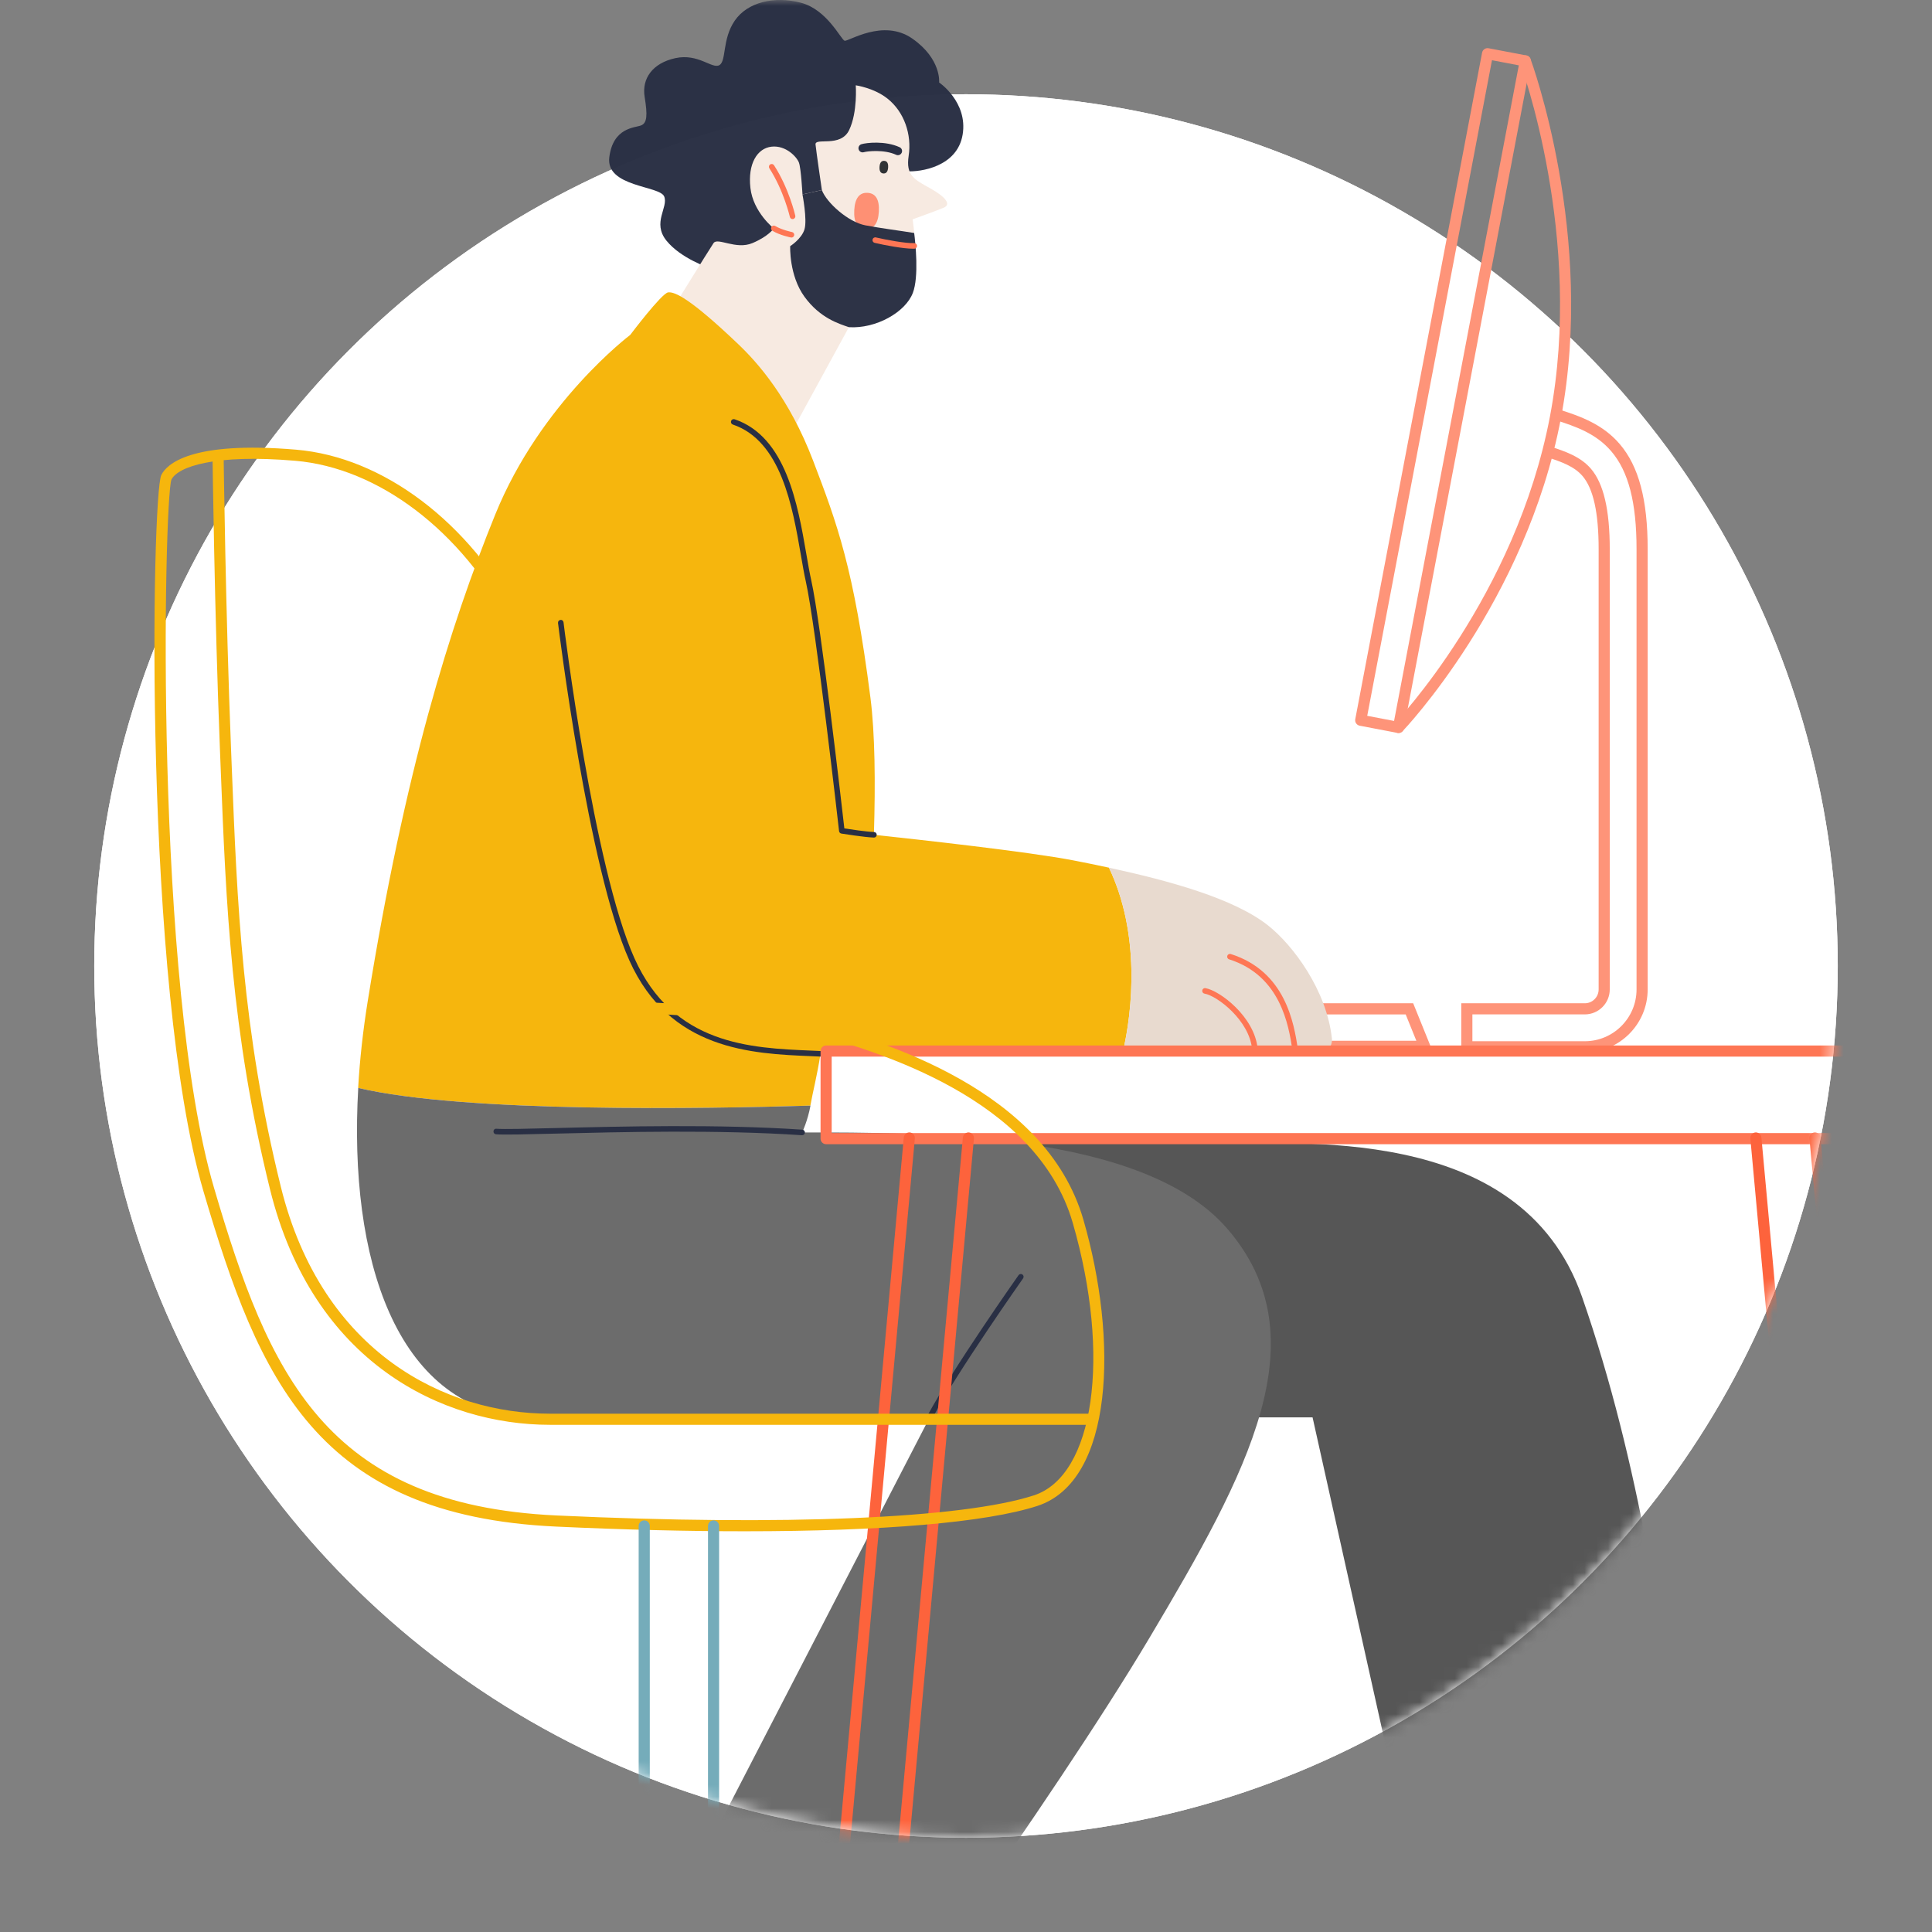 <svg width="164" height="164" viewBox="0 0 164 164" fill="none" xmlns="http://www.w3.org/2000/svg">
<rect x="0" y="0" width="164" height="164" fill="#808080" stroke="none"/>
<circle cx="82" cy="82" r="74" fill="white"/>
<circle cx="82" cy="82" r="74" fill="white"/>
<mask id="mask0_2721_45848" style="mask-type:alpha" maskUnits="userSpaceOnUse" x="0" y="0" width="164" height="156">
<path fill-rule="evenodd" clip-rule="evenodd" d="M164 0H0V82H8C8 122.869 41.131 156 82 156C122.869 156 156 122.869 156 82H164V0Z" fill="white"/>
</mask>
<g mask="url(#mask0_2721_45848)">
<path d="M118.712 62.222C118.806 62.222 118.899 62.194 118.977 62.141C119.081 62.07 119.152 61.962 119.176 61.838L129.942 5.259C129.99 5.002 129.822 4.755 129.566 4.706L126.361 4.095C126.242 4.07 126.112 4.098 126.008 4.168C125.904 4.238 125.833 4.347 125.809 4.47L115.043 61.05C114.995 61.306 115.163 61.553 115.419 61.602L118.624 62.214C118.652 62.22 118.682 62.222 118.712 62.222H118.712ZM128.926 5.546L118.337 61.198L116.059 60.764L126.649 5.112L128.926 5.546V5.546Z" fill="#FE9479"/>
<path d="M118.713 62.222C118.836 62.222 118.959 62.174 119.052 62.078C119.157 61.97 129.537 51.077 132.493 35.542C135.448 20.015 129.976 5.153 129.92 5.005C129.83 4.761 129.561 4.635 129.313 4.728C129.07 4.82 128.946 5.092 129.038 5.337C129.092 5.482 134.47 20.106 131.567 35.364C128.663 50.626 118.476 61.315 118.375 61.422C118.194 61.609 118.199 61.908 118.386 62.089C118.477 62.178 118.595 62.222 118.714 62.222H118.713Z" fill="#FE9479"/>
<path d="M124.043 89.33H134.529C137.471 89.33 139.864 86.933 139.864 83.988V46.618C139.864 42.413 139.109 39.575 137.486 37.686C136.055 36.019 134.178 35.333 132.218 34.722L131.937 35.624C133.83 36.214 135.5 36.823 136.77 38.302C138.237 40.01 138.92 42.653 138.92 46.618V83.988C138.92 86.413 136.95 88.386 134.529 88.386H124.986V86.108H134.529C135.697 86.108 136.646 85.157 136.646 83.988V46.618C136.646 43.275 136.123 41.041 135.045 39.786C134.185 38.785 132.904 38.318 131.555 37.891L131.27 38.791C132.53 39.191 133.63 39.588 134.33 40.403C135.253 41.479 135.702 43.513 135.702 46.619V83.989C135.702 84.637 135.176 85.164 134.528 85.164H124.042V89.331L124.043 89.33Z" fill="#FE9479"/>
<path d="M101.502 89.288H121.628L119.959 85.164H103.171L101.502 89.288ZM120.227 88.344H102.902L103.807 86.109H119.323L120.228 88.344H120.227Z" fill="#FE9479"/>
<path d="M80.018 97.228C80.018 97.228 93.981 96.757 103.394 96.914C109.356 97.385 129.027 94.928 134.301 110.107C139.32 124.558 141.047 138.536 143.243 152.044C145.329 164.87 146.852 177.646 146.852 177.646C146.852 177.646 143.4 176.861 136.027 177.803C128.653 178.745 125.045 179.217 124.888 180.788L111.419 120.316H87.548L80.018 97.227V97.228Z" fill="#565656"/>
<path opacity="0.98" d="M76.996 14.539C78.093 14.609 81.264 14.183 81.716 11.419C82.168 8.654 79.719 7.001 79.719 7.001C79.719 7.001 79.925 5.008 77.442 3.275C74.959 1.542 72 3.555 71.692 3.457C71.384 3.358 70.211 0.804 67.968 0.228C65.726 -0.349 63.452 0.174 62.368 1.757C61.284 3.34 61.677 5.175 61.065 5.529C60.453 5.883 59.283 4.51 57.33 4.935C55.377 5.361 54.468 6.68 54.722 8.231C54.976 9.782 54.934 10.448 54.409 10.65C53.885 10.853 52.041 10.813 51.721 13.35C51.401 15.887 56.008 15.75 56.381 16.679C56.754 17.608 55.335 18.894 56.573 20.429C57.811 21.964 60.237 22.75 60.237 22.75L76.994 14.538L76.996 14.539Z" fill="#292F44"/>
<path d="M75.322 8.359C76.769 9.501 77.404 11.43 77.133 13.223C76.876 14.913 77.628 15.239 78.962 15.985C80.23 16.695 80.797 17.349 80.1 17.634C79.212 17.997 77.472 18.616 77.472 18.616C77.472 18.616 78.117 23.228 77.488 24.866C76.859 26.505 74.358 27.919 72.062 27.771L67.076 36.894L56.247 27.595C56.247 27.595 60.224 21.135 60.571 20.633C60.917 20.13 62.472 21.227 63.872 20.635C65.272 20.043 65.681 19.387 65.681 19.387C65.681 19.387 63.935 18.016 63.7 15.955C63.465 13.893 64.283 12.582 65.496 12.45C66.71 12.318 67.641 13.322 67.82 13.806C67.998 14.29 68.119 16.5 68.119 16.5L69.766 16.134C69.766 16.134 69.292 12.903 69.228 12.27C69.164 11.636 71.357 12.564 72.084 11.036C72.811 9.508 72.642 7.242 72.642 7.242C72.642 7.242 74.179 7.457 75.321 8.359H75.322Z" fill="#F7EAE1"/>
<path d="M74.99 14.725C75.232 14.74 75.367 14.567 75.39 14.212C75.412 13.857 75.301 13.669 75.059 13.653C74.817 13.638 74.682 13.811 74.659 14.166C74.636 14.521 74.748 14.709 74.99 14.725Z" fill="#303336"/>
<path d="M76.219 13.174C76.353 13.174 76.48 13.097 76.541 12.968C76.622 12.79 76.545 12.58 76.367 12.498C75.14 11.931 73.537 12.114 73.122 12.242C72.935 12.3 72.831 12.497 72.888 12.684C72.946 12.871 73.14 12.976 73.331 12.919C73.606 12.834 75.049 12.669 76.072 13.141C76.119 13.163 76.17 13.174 76.22 13.174H76.219Z" fill="#292F44"/>
<path d="M73.475 19.43C74.167 19.468 74.547 18.971 74.603 17.956C74.659 16.942 74.335 16.406 73.643 16.368C72.951 16.331 72.571 16.827 72.515 17.842C72.459 18.856 72.783 19.392 73.475 19.43Z" fill="#FE9074"/>
<path opacity="0.98" d="M68.294 25.196C66.969 23.38 67.076 20.894 67.076 20.894C67.076 20.894 68.059 20.276 68.295 19.451C68.531 18.627 68.117 16.502 68.117 16.502L69.764 16.135C70.168 17.21 72.001 18.849 73.451 19.126C74.745 19.373 76.622 19.615 77.6 19.777C77.709 20.643 78.015 23.488 77.485 24.867C76.857 26.506 74.355 27.92 72.059 27.772C71.213 27.481 69.619 27.012 68.294 25.196V25.196Z" fill="#292F44"/>
<path d="M67.28 18.598C67.297 18.598 67.316 18.596 67.332 18.592C67.46 18.562 67.538 18.437 67.51 18.309C67.488 18.215 66.964 15.97 65.703 14.027C65.633 13.918 65.487 13.887 65.377 13.958C65.268 14.029 65.237 14.175 65.308 14.285C66.522 16.156 67.045 18.393 67.05 18.415C67.075 18.524 67.172 18.599 67.28 18.599V18.598Z" fill="#FE7654"/>
<path d="M67.184 20.165C67.294 20.165 67.393 20.087 67.415 19.974C67.441 19.846 67.357 19.722 67.229 19.697C67.221 19.695 66.37 19.524 65.808 19.184C65.697 19.118 65.552 19.152 65.484 19.264C65.417 19.376 65.452 19.52 65.564 19.588C66.198 19.972 67.1 20.152 67.138 20.159C67.154 20.162 67.169 20.164 67.184 20.164V20.165Z" fill="#FE7654"/>
<path d="M77.498 21.111C77.54 21.111 77.579 21.111 77.617 21.109C77.748 21.104 77.848 20.994 77.844 20.863C77.838 20.733 77.737 20.645 77.598 20.637C76.875 20.666 75.217 20.357 74.352 20.155C74.219 20.124 74.098 20.205 74.068 20.331C74.039 20.458 74.118 20.585 74.245 20.615C75.125 20.821 76.673 21.111 77.498 21.111V21.111Z" fill="#FE7654"/>
<path d="M30.401 92.351C39.509 94.493 59.996 94.112 68.789 93.852C69.008 92.635 69.338 91.417 69.652 89.454H95.284C96.175 85.708 96.786 79.19 94.136 73.654C93.029 73.413 92.008 73.208 91.144 73.041C87.333 72.301 78.027 71.274 74.182 70.863C74.319 66.4 74.274 62.231 73.887 59.218C72.477 48.224 71.064 44.456 69.025 39.113C66.985 33.774 64.317 30.788 62.671 29.218C58.562 25.3 57.259 24.743 56.71 24.821C56.16 24.899 53.493 28.434 53.493 28.434C53.493 28.434 45.911 34.14 42.041 43.67C38.172 53.199 34.353 65.503 31.216 84.979C30.815 87.466 30.541 89.939 30.402 92.352L30.401 92.351Z" fill="#F6B60D"/>
<path d="M95.282 89.454H111.889C112.588 89.454 113.132 88.846 113.058 88.15C112.622 84.061 109.755 80.218 107.616 78.538C104.715 76.26 99.264 74.765 94.134 73.655C96.785 79.191 96.174 85.709 95.282 89.454V89.454Z" fill="#E8DACF"/>
<path d="M44.402 120.318C51.446 120.935 78.917 120.318 78.917 120.318L55.541 165.553C55.541 165.553 59.619 169.638 63.698 172.307C67.778 174.978 71.858 176.863 71.858 176.863C71.858 176.863 89.271 152.988 97.587 139.009C105.901 125.028 112.177 113.564 104.176 104.297C97.061 96.055 78.291 96.13 68.093 96.13C68.093 96.13 68.564 95.141 68.798 93.852C60.004 94.111 39.518 94.493 30.41 92.352C29.573 106.906 33.637 119.374 44.403 120.318H44.402Z" fill="#6C6C6C"/>
<path d="M109.974 89.533C109.986 89.533 109.998 89.533 110.011 89.53C110.14 89.509 110.227 89.388 110.207 89.259L110.17 89.027C109.838 86.897 109.144 82.463 104.476 80.983C104.35 80.946 104.218 81.013 104.18 81.137C104.141 81.26 104.209 81.394 104.333 81.433C108.723 82.825 109.387 87.063 109.704 89.1L109.741 89.334C109.76 89.45 109.86 89.533 109.974 89.533V89.533Z" fill="#FE7654"/>
<path d="M106.523 89.297H106.544C106.674 89.285 106.77 89.169 106.758 89.04C106.507 86.295 103.52 84.08 102.326 83.88C102.195 83.858 102.075 83.946 102.054 84.074C102.033 84.203 102.12 84.325 102.248 84.346C103.306 84.523 106.062 86.602 106.288 89.082C106.3 89.205 106.402 89.297 106.523 89.297V89.297Z" fill="#FE7654"/>
<path d="M74.186 71.099C74.314 71.099 74.418 70.997 74.422 70.869C74.425 70.739 74.323 70.63 74.192 70.626C73.584 70.609 72.171 70.398 71.674 70.321C71.463 68.467 69.675 52.876 68.866 49.27C68.722 48.625 68.588 47.85 68.447 47.031C67.722 42.828 66.728 37.071 62.358 35.59C62.234 35.55 62.1 35.615 62.059 35.738C62.017 35.862 62.083 35.996 62.207 36.038C66.312 37.428 67.277 43.024 67.982 47.11C68.124 47.936 68.259 48.717 68.406 49.373C69.256 53.165 71.206 70.378 71.225 70.552C71.238 70.657 71.318 70.741 71.422 70.758C71.503 70.772 73.408 71.075 74.179 71.097H74.185L74.186 71.099Z" fill="#292F44"/>
<path d="M69.646 89.689C69.772 89.689 69.876 89.59 69.882 89.463C69.888 89.333 69.786 89.222 69.656 89.217L68.907 89.184C63.673 88.966 57.161 88.694 53.857 81.346C50.383 73.615 47.861 53.035 47.836 52.828C47.821 52.699 47.708 52.599 47.574 52.623C47.444 52.638 47.353 52.755 47.368 52.885C47.393 53.093 49.924 73.743 53.428 81.539C56.85 89.154 63.808 89.444 68.888 89.656L69.636 89.688H69.647L69.646 89.689Z" fill="#292F44"/>
<path d="M68.09 96.366C68.213 96.366 68.317 96.27 68.325 96.145C68.334 96.015 68.235 95.903 68.105 95.894C60.986 95.412 52.667 95.618 47.159 95.756C44.646 95.819 42.828 95.864 42.141 95.816C41.988 95.799 41.898 95.905 41.889 96.034C41.879 96.164 41.977 96.277 42.107 96.286C42.816 96.338 44.644 96.291 47.17 96.228C52.668 96.091 60.975 95.884 68.073 96.365H68.089L68.09 96.366Z" fill="#292F44"/>
<path d="M78.915 120.553C78.999 120.553 79.081 120.508 79.123 120.429C81.287 116.405 86.791 108.595 86.846 108.516C86.922 108.409 86.896 108.262 86.79 108.187C86.683 108.112 86.538 108.136 86.462 108.244C86.406 108.322 80.885 116.156 78.707 120.205C78.645 120.319 78.689 120.463 78.803 120.525C78.839 120.544 78.877 120.553 78.915 120.553V120.553Z" fill="#292F44"/>
<path d="M70.126 97.128H163.631C163.891 97.128 164.103 96.917 164.103 96.656V89.219C164.103 88.958 163.891 88.746 163.631 88.746H70.126C69.866 88.746 69.654 88.958 69.654 89.219V96.656C69.654 96.917 69.866 97.128 70.126 97.128ZM163.159 96.184H70.598V89.692H163.159V96.184V96.184Z" fill="#FE7654"/>
<path d="M162.694 191C162.708 191 162.723 191 162.738 190.998C162.998 190.974 163.188 190.744 163.164 190.484L154.535 96.558C154.513 96.298 154.275 96.109 154.023 96.131C153.763 96.154 153.573 96.384 153.597 96.645L162.225 190.571C162.247 190.816 162.454 191 162.694 191H162.694Z" fill="#FD633C"/>
<path d="M157.678 191C157.693 191 157.707 191 157.722 190.998C157.982 190.974 158.172 190.744 158.148 190.484L149.519 96.558C149.495 96.298 149.263 96.109 149.007 96.131C148.747 96.154 148.557 96.384 148.58 96.645L157.21 190.571C157.232 190.816 157.438 191 157.679 191H157.678Z" fill="#FD633C"/>
<path d="M68.56 191C68.801 191 69.006 190.815 69.029 190.571L77.658 96.645C77.682 96.384 77.491 96.154 77.232 96.131C76.973 96.109 76.743 96.298 76.719 96.558L68.09 190.484C68.067 190.744 68.257 190.974 68.516 190.998C68.531 190.999 68.546 191 68.561 191H68.56Z" fill="#FD633C"/>
<path d="M73.576 191C73.817 191 74.022 190.815 74.045 190.571L82.674 96.645C82.697 96.384 82.507 96.154 82.248 96.131C81.999 96.109 81.759 96.298 81.735 96.558L73.106 190.484C73.083 190.744 73.273 190.974 73.533 190.998C73.547 190.999 73.562 191 73.577 191H73.576Z" fill="#FD633C"/>
<path d="M63.226 129.984C74.863 129.984 83.713 129.243 88.05 127.835C94.552 125.724 94.92 113.74 91.965 103.537C88.739 92.392 74.74 88.387 69.47 86.879C64.292 85.399 54.714 85.047 52.638 84.986C52.065 81.72 48.168 60.091 44.184 52.557C39.825 44.314 32.527 38.801 25.138 38.171C16.163 37.409 14.144 39.416 13.695 40.316C12.868 41.97 12.142 83.7 17.273 101.132C22 117.197 26.913 128.641 47.198 129.586C52.947 129.853 58.334 129.984 63.227 129.984H63.226ZM69.21 87.788C74.344 89.256 87.979 93.157 91.06 103.8C94.335 115.109 92.885 125.273 87.759 126.937C81.702 128.904 66.555 129.541 47.241 128.642C27.58 127.727 22.793 116.552 18.177 100.865C13.059 83.477 13.915 42.597 14.549 40.715C15.095 39.623 18.184 38.526 25.058 39.113C32.13 39.715 39.139 45.037 43.351 53C47.503 60.853 51.733 85.283 51.774 85.529C51.812 85.751 52.004 85.915 52.229 85.921C52.342 85.923 63.623 86.19 69.21 87.787L69.21 87.788Z" fill="#F6B60D"/>
<path d="M46.675 120.948H92.564C92.825 120.948 93.036 120.736 93.036 120.475C93.036 120.214 92.825 120.003 92.564 120.003H46.675C37.935 120.003 27.345 114.939 23.836 100.728C20.553 87.432 20.127 76.635 19.677 65.204L19.613 63.599C19.148 51.96 18.987 38.925 18.985 38.795C18.983 38.534 18.789 38.333 18.508 38.328C18.248 38.331 18.039 38.545 18.042 38.806C18.044 38.936 18.206 51.984 18.67 63.636L18.734 65.242C19.186 76.722 19.614 87.564 22.92 100.955C26.56 115.695 37.578 120.947 46.675 120.947V120.948Z" fill="#F6B60D"/>
<path d="M54.686 174.036C54.947 174.036 55.158 173.825 55.158 173.564V129.533C55.158 129.272 54.947 129.061 54.686 129.061C54.425 129.061 54.214 129.272 54.214 129.533V173.564C54.214 173.825 54.425 174.036 54.686 174.036Z" fill="#75ACBA"/>
<path d="M60.571 174.036C60.832 174.036 61.043 173.825 61.043 173.564V129.533C61.043 129.272 60.832 129.061 60.571 129.061C60.31 129.061 60.099 129.272 60.099 129.533V173.564C60.099 173.825 60.31 174.036 60.571 174.036Z" fill="#75ACBA"/>
</g>
</svg>
